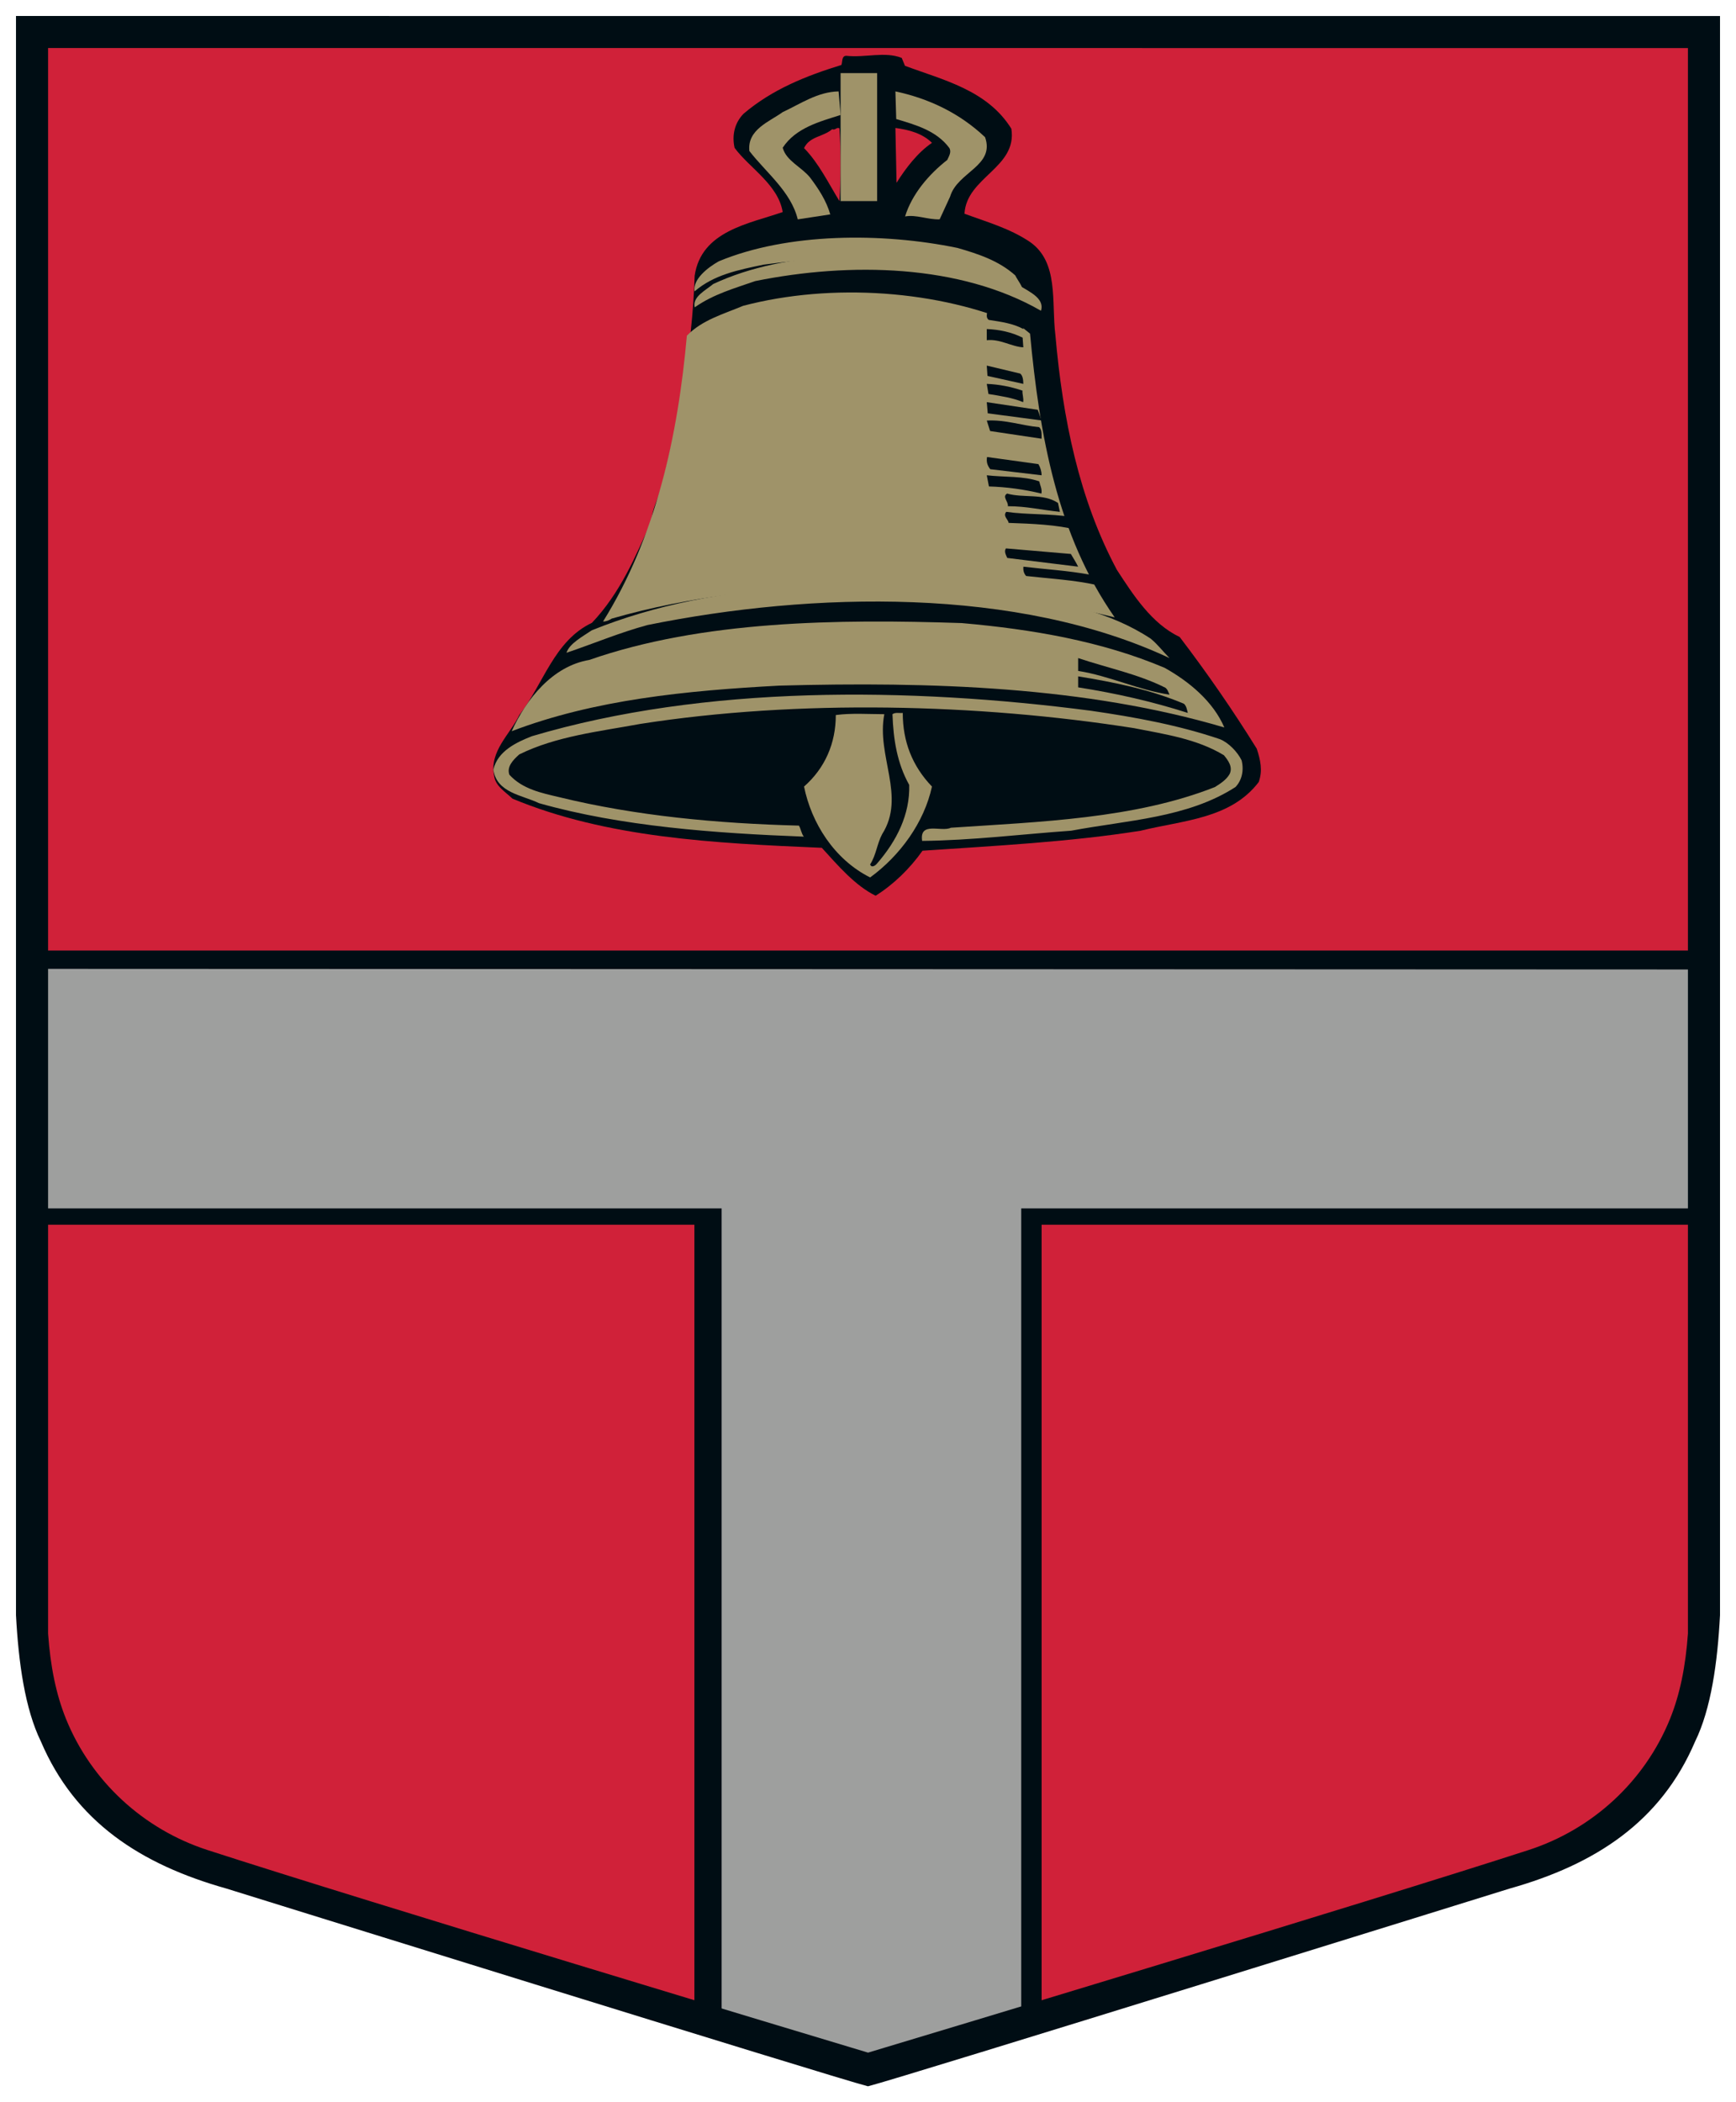 <?xml version="1.0" encoding="UTF-8"?>
<svg width="95px" height="115px" viewBox="0 0 95 115" version="1.1" xmlns="http://www.w3.org/2000/svg" xmlns:xlink="http://www.w3.org/1999/xlink">
    <title>umurgas-p</title>
    <g id="Welcome" stroke="none" stroke-width="1" fill="none" fill-rule="evenodd">
        <g id="sakumlapa" transform="translate(-433, -927)">
            <g id="Limbaži-Copy-4" transform="translate(380, 905)">
                <g id="umurgas-p" transform="translate(54, 23)">
                    <path d="M2,1 L2,87.931 C2.128,89.726 2.435,91.273 2.991,92.646 C4.382,96.085 7.259,98.744 10.807,99.895 C19.705,102.781 43.585,109.973 47.002,111 C50.42,109.973 74.295,102.782 83.193,99.897 C86.741,98.746 89.617,96.088 91.009,92.648 C91.565,91.274 91.872,89.727 92,87.933 L92,1.002 L2,1" id="Fill-1" fill="#000D14"></path>
                    <path d="M2,1 L2,87.931 C2.128,89.726 2.435,91.273 2.991,92.646 C4.382,96.085 7.259,98.744 10.807,99.895 C19.705,102.781 43.585,109.973 47.002,111 C50.42,109.973 74.295,102.782 83.193,99.897 C86.741,98.746 89.617,96.088 91.009,92.648 C91.565,91.274 91.872,89.727 92,87.933 L92,1.002 L2,1 Z" id="Stroke-2" stroke="#000D14"></path>
                    <polyline id="Fill-3" fill="#D02139" points="92 51 1 51 1.232 1 91.853 1.432 92 51"></polyline>
                    <path d="M48.345,2.167 L48.523,2.6 C50.597,3.375 53.029,3.922 54.345,6.042 C54.679,8.184 51.891,8.685 51.78,10.691 C53.006,11.146 54.255,11.488 55.371,12.241 C56.955,13.357 56.531,15.523 56.754,17.323 C57.156,21.904 58.048,26.302 60.122,30.177 C61.015,31.545 62.018,33.117 63.557,33.847 C65.052,35.807 66.457,37.835 67.773,39.955 C67.974,40.57 68.107,41.14 67.884,41.778 C66.345,43.806 63.713,43.875 61.416,44.445 C57.535,45.06 53.497,45.265 49.483,45.538 C48.791,46.518 47.899,47.384 46.917,48 C45.802,47.453 44.865,46.359 43.973,45.379 C38.062,45.128 32.196,44.832 27.044,42.69 C26.642,42.302 26.107,42.005 26.04,41.436 C25.772,40.091 26.91,39.179 27.423,38.109 C28.739,36.422 29.319,34.052 31.393,33.071 C32.932,31.453 33.78,29.448 34.65,27.488 C34.672,26.895 35.007,26.28 35.185,25.687 C36.122,21.949 36.88,18.166 37.014,14.087 C37.371,11.625 40.003,11.238 41.832,10.6 C41.587,9.095 40.003,8.184 39.2,7.089 C39.044,6.406 39.2,5.722 39.691,5.221 C41.274,3.876 43.126,3.147 45.044,2.554 C45.111,2.395 45.044,2.053 45.312,2.053 C46.36,2.167 47.408,1.802 48.345,2.167" id="Fill-4" fill="#000D14"></path>
                    <path d="M52.907,6.506 C53.458,8.087 51.389,8.403 50.993,9.757 L50.421,10.999 C49.761,11.021 49.144,10.728 48.529,10.841 C48.903,9.622 49.827,8.538 50.839,7.748 C50.927,7.545 51.082,7.319 50.949,7.093 C50.245,6.145 49.101,5.828 48.045,5.512 L48,4 C49.805,4.384 51.499,5.174 52.907,6.506" id="Fill-5" fill="#9F9369"></path>
                    <path d="M45,5.291 C43.85,5.654 42.548,5.993 41.832,7.081 C42.027,7.806 42.852,8.123 43.33,8.712 C43.806,9.346 44.219,9.98 44.436,10.728 L42.656,11 C42.287,9.482 40.92,8.44 40.009,7.262 C39.88,6.084 41.116,5.654 41.832,5.133 C42.808,4.68 43.741,4.023 44.891,4 L45,5.291" id="Fill-6" fill="#9F9369"></path>
                    <path d="M44.937,6.017 C45.021,7.303 45.021,8.765 44.937,10 C44.333,9.017 43.812,7.933 43,7.101 C43.312,6.446 44.042,6.496 44.541,6.068 C44.708,6.144 44.771,5.942 44.937,6.017" id="Fill-7" fill="#D02139"></path>
                    <path d="M50,6.814 C49.209,7.351 48.563,8.206 48.062,9 L48,6 C48.75,6.099 49.48,6.298 50,6.814" id="Fill-8" fill="#D02139"></path>
                    <path d="M54.558,14.065 C54.713,14.371 54.934,14.614 55,14.939 L54.934,15 C50.978,12.806 45.496,12.827 40.789,13.477 C39.419,13.761 38.071,14.025 37.01,14.939 C36.9,14.289 37.717,13.639 38.336,13.294 C42.093,11.73 47.265,11.71 51.397,12.563 C52.524,12.888 53.652,13.254 54.558,14.065" id="Fill-9" fill="#9F9369"></path>
                    <path d="M55.484,15.048 C55.783,15.257 56.105,15.559 55.967,16 C51.523,13.446 45.514,13.33 40.333,14.375 C39.204,14.77 38.03,15.095 37.017,15.814 C36.879,15.234 37.615,14.886 38.03,14.537 C42.106,12.634 47.47,12.727 52.007,13.585 C53.205,13.957 54.424,14.328 55.484,15.048" id="Fill-10" fill="#9F9369"></path>
                    <path d="M54.828,16.818 L55.367,17.25 C55.884,22.787 56.852,28.279 60,32.773 C51.476,30.662 41.064,30.367 32.473,32.841 C32.337,32.932 32.18,33 32,33 C34.901,28.347 36.093,22.878 36.588,17.363 C37.42,16.501 38.59,16.183 39.669,15.729 C44.505,14.458 50.419,14.866 54.828,16.818" id="Fill-11" fill="#9F9369"></path>
                    <path d="M55,16.604 L55,17 C54.434,16.687 53.774,16.604 53.113,16.5 C52.943,16.396 53,16.146 53.056,16 C53.736,16.125 54.377,16.334 55,16.604" id="Fill-12" fill="#000D14"></path>
                    <path d="M54.962,17.472 L55,18 C54.371,17.972 53.723,17.528 53,17.611 L53,17 C53.686,17.028 54.352,17.167 54.962,17.472" id="Fill-13" fill="#000D14"></path>
                    <path d="M54.828,19.436 C54.962,19.538 55,19.768 55,20 L53.038,19.564 L53,19 L54.828,19.436" id="Fill-14" fill="#000D14"></path>
                    <path d="M54.954,20.369 C54.936,20.578 55.028,20.763 54.991,21 C54.438,20.763 53.738,20.658 53.092,20.553 L53,20 C53.682,20.026 54.328,20.158 54.954,20.369" id="Fill-15" fill="#000D14"></path>
                    <path d="M55.788,21.417 C55.867,21.611 55.92,21.806 56,22 L53.053,21.611 L53,21 L55.788,21.417" id="Fill-16" fill="#000D14"></path>
                    <path d="M55.867,22.369 C56.024,22.519 55.998,22.759 55.998,23 L53.183,22.579 L53,22.007 C54.017,21.948 54.903,22.279 55.867,22.369" id="Fill-17" fill="#000D14"></path>
                    <path d="M55.825,24.389 C55.925,24.555 56,24.778 56,25 L53.19,24.667 C53.04,24.472 52.966,24.277 53.015,24 L55.825,24.389" id="Fill-18" fill="#000D14"></path>
                    <path d="M55.871,25.333 C55.918,25.555 56.036,25.75 55.99,26 C55.071,25.778 54.106,25.639 53.118,25.611 L53,25 C53.965,25.112 55,25.028 55.871,25.333" id="Fill-19" fill="#000D14"></path>
                    <path d="M56.897,26.513 L57,27 C55.982,26.897 55.192,26.692 54.153,26.692 C54.195,26.436 53.82,26.179 54.112,26 C55.005,26.256 56.086,25.974 56.897,26.513" id="Fill-20" fill="#000D14"></path>
                    <path d="M57.617,27.278 C57.847,27.488 57.975,27.722 58,28 C56.8,27.698 55.497,27.651 54.194,27.605 C54.194,27.442 53.862,27.232 54.066,27 C55.216,27.163 56.468,27.093 57.617,27.278" id="Fill-21" fill="#000D14"></path>
                    <path d="M57.601,29.304 C57.742,29.543 57.883,29.761 58,30 L54.121,29.522 C54.05,29.369 53.933,29.152 54.05,29 L57.601,29.304" id="Fill-22" fill="#000D14"></path>
                    <path d="M58.642,30.436 L59,31 C57.78,30.727 56.434,30.654 55.152,30.509 C55.026,30.364 54.984,30.2 55.005,30 C56.224,30.145 57.465,30.218 58.642,30.436" id="Fill-23" fill="#000D14"></path>
                    <path d="M61.974,33.939 C62.376,34.277 62.621,34.614 63,35 C54.666,31.096 43.481,31.361 34.434,33.192 C32.919,33.602 31.493,34.205 30,34.71 C30.156,34.205 30.891,33.818 31.382,33.482 C38.334,30.662 46.756,30.615 54.532,31.53 C57.161,31.964 59.746,32.469 61.974,33.939" id="Fill-24" fill="#9F9369"></path>
                    <path d="M62.731,35.532 C64.07,36.28 65.387,37.368 66,38.796 C58.418,36.553 49.973,36.28 41.642,36.507 C36.534,36.779 31.518,37.277 27,39 C27.794,37.255 29.225,35.441 31.245,35.102 C37.42,32.949 44.798,32.858 51.63,33.085 C55.512,33.425 59.303,34.082 62.731,35.532" id="Fill-25" fill="#9F9369"></path>
                    <path d="M62.774,36.622 C62.909,36.729 62.932,36.865 63,37 C61.326,36.757 59.72,35.973 58,35.702 L58,35 C59.607,35.54 61.259,35.864 62.774,36.622" id="Fill-26" fill="#000D14"></path>
                    <path d="M63.791,37.5 C63.931,37.625 63.954,37.825 64,38 C62.054,37.375 60.063,36.925 58,36.601 L58,36 C59.993,36.325 61.961,36.725 63.791,37.5" id="Fill-27" fill="#000D14"></path>
                    <path d="M65.754,39.435 C66.226,39.62 66.72,40.13 66.945,40.594 C67.08,41.127 66.967,41.684 66.608,42.055 C63.979,43.748 60.698,43.864 57.619,44.443 C54.967,44.628 52.181,44.976 49.462,45 C49.304,43.91 50.517,44.536 51.034,44.281 C55.888,43.956 61.08,43.794 65.485,42.055 C65.777,41.87 66.114,41.661 66.293,41.336 C66.473,40.942 66.203,40.594 65.979,40.316 C64.496,39.412 62.698,39.157 61.057,38.832 C52.495,37.488 42.675,37.255 34.045,38.6 C31.775,39.018 29.438,39.272 27.416,40.27 C27.078,40.571 26.719,40.942 26.876,41.382 C27.595,42.171 28.629,42.38 29.618,42.612 C33.798,43.632 38.248,44.049 42.72,44.165 C42.832,44.35 42.854,44.606 42.989,44.768 C38.135,44.582 32.989,44.211 28.494,42.936 C27.595,42.495 26.18,42.38 26,41.104 C26.225,40.084 27.281,39.597 28.112,39.272 C37.573,36.467 48.742,36.583 58.698,37.881 C61.102,38.229 63.507,38.67 65.754,39.435" id="Fill-28" fill="#9F9369"></path>
                    <path d="M47.393,38.069 C46.946,40.348 48.591,42.558 47.275,44.63 C46.993,45.158 46.946,45.78 46.617,46.286 C46.688,46.494 46.899,46.356 46.993,46.24 C48.074,44.998 48.802,43.547 48.755,41.937 C48.096,40.762 47.886,39.45 47.839,38.069 C48.003,37.954 48.214,38.023 48.402,38 C48.402,39.566 48.919,40.9 50,42.028 C49.577,43.985 48.261,45.803 46.617,47 C44.644,46.011 43.399,44.008 43,42.028 C44.151,41.016 44.738,39.657 44.738,38.115 C45.584,38 46.594,38.069 47.393,38.069" id="Fill-29" fill="#9F9369"></path>
                    <path d="M54.885,109.801 L46.794,112 C43.882,111.382 41.311,110.419 38.49,109.639 L38.49,65.105 L1,65.105 L1,52 L91.947,52.035 L92,65.105 L54.885,65.105 L54.885,109.801" id="Fill-30" fill="#9E9F9E"></path>
                    <path d="M37,66 L37,109 L34.014,108.245 L9.136,101.104 C4.652,99.388 1.474,94.627 1.339,89.845 L1,86.458 L1.11,66 L37,66" id="Fill-31" fill="#D02139"></path>
                    <path d="M91.889,66 L91.889,78.463 L92,89.56 C91.752,92.295 90.526,95.258 88.859,97.401 C87.035,99.702 84.602,100.978 82.056,101.707 L56,109 L56,66 L91.889,66" id="Fill-32" fill="#D02139"></path>
                    <polygon id="Fill-33" fill="#9F9369" points="45 10 47 10 47 3 45 3"></polygon>
                    <path d="M93,0.001 L93,87.355 C92.865,89.925 92.515,92.452 91.645,94.223 C89.791,98.565 86.248,100.879 81.577,102.193 C81.577,102.193 48.179,112.579 46.499,113 C44.818,112.579 11.423,102.191 11.423,102.191 C6.753,100.878 3.209,98.564 1.355,94.221 C0.486,92.451 0.136,89.923 0,87.353 L0,0 L93,0.001 Z M1.506,1.502 L1.506,88.367 C1.633,90.161 1.941,91.707 2.496,93.079 C3.888,96.515 6.765,99.171 10.312,100.322 C19.209,103.206 43.086,110.392 46.503,111.418 C49.92,110.392 73.791,103.207 82.688,100.324 C86.237,99.174 89.112,96.517 90.504,93.08 C91.06,91.708 91.367,90.162 91.495,88.369 L91.495,1.504 L1.506,1.502 L1.506,1.502 Z" id="Fill-34" fill="#000D14"></path>
                    <path d="M93,0.001 L93,87.355 C92.865,89.925 92.515,92.452 91.645,94.223 C89.791,98.565 86.248,100.879 81.577,102.193 C81.577,102.193 48.179,112.579 46.499,113 C44.818,112.579 11.423,102.191 11.423,102.191 C6.753,100.878 3.209,98.564 1.355,94.221 C0.486,92.451 0.136,89.923 0,87.353 L0,0 L93,0.001 Z M1.506,1.502 L1.506,88.367 C1.633,90.161 1.941,91.707 2.496,93.079 C3.888,96.515 6.765,99.171 10.312,100.322 C19.209,103.206 43.086,110.392 46.503,111.418 C49.92,110.392 73.791,103.207 82.688,100.324 C86.237,99.174 89.112,96.517 90.504,93.08 C91.06,91.708 91.367,90.162 91.495,88.369 L91.495,1.504 L1.506,1.502 Z" id="Stroke-35" stroke="#000D14" stroke-width="0.25"></path>
                </g>
            </g>
        </g>
    </g>
</svg>